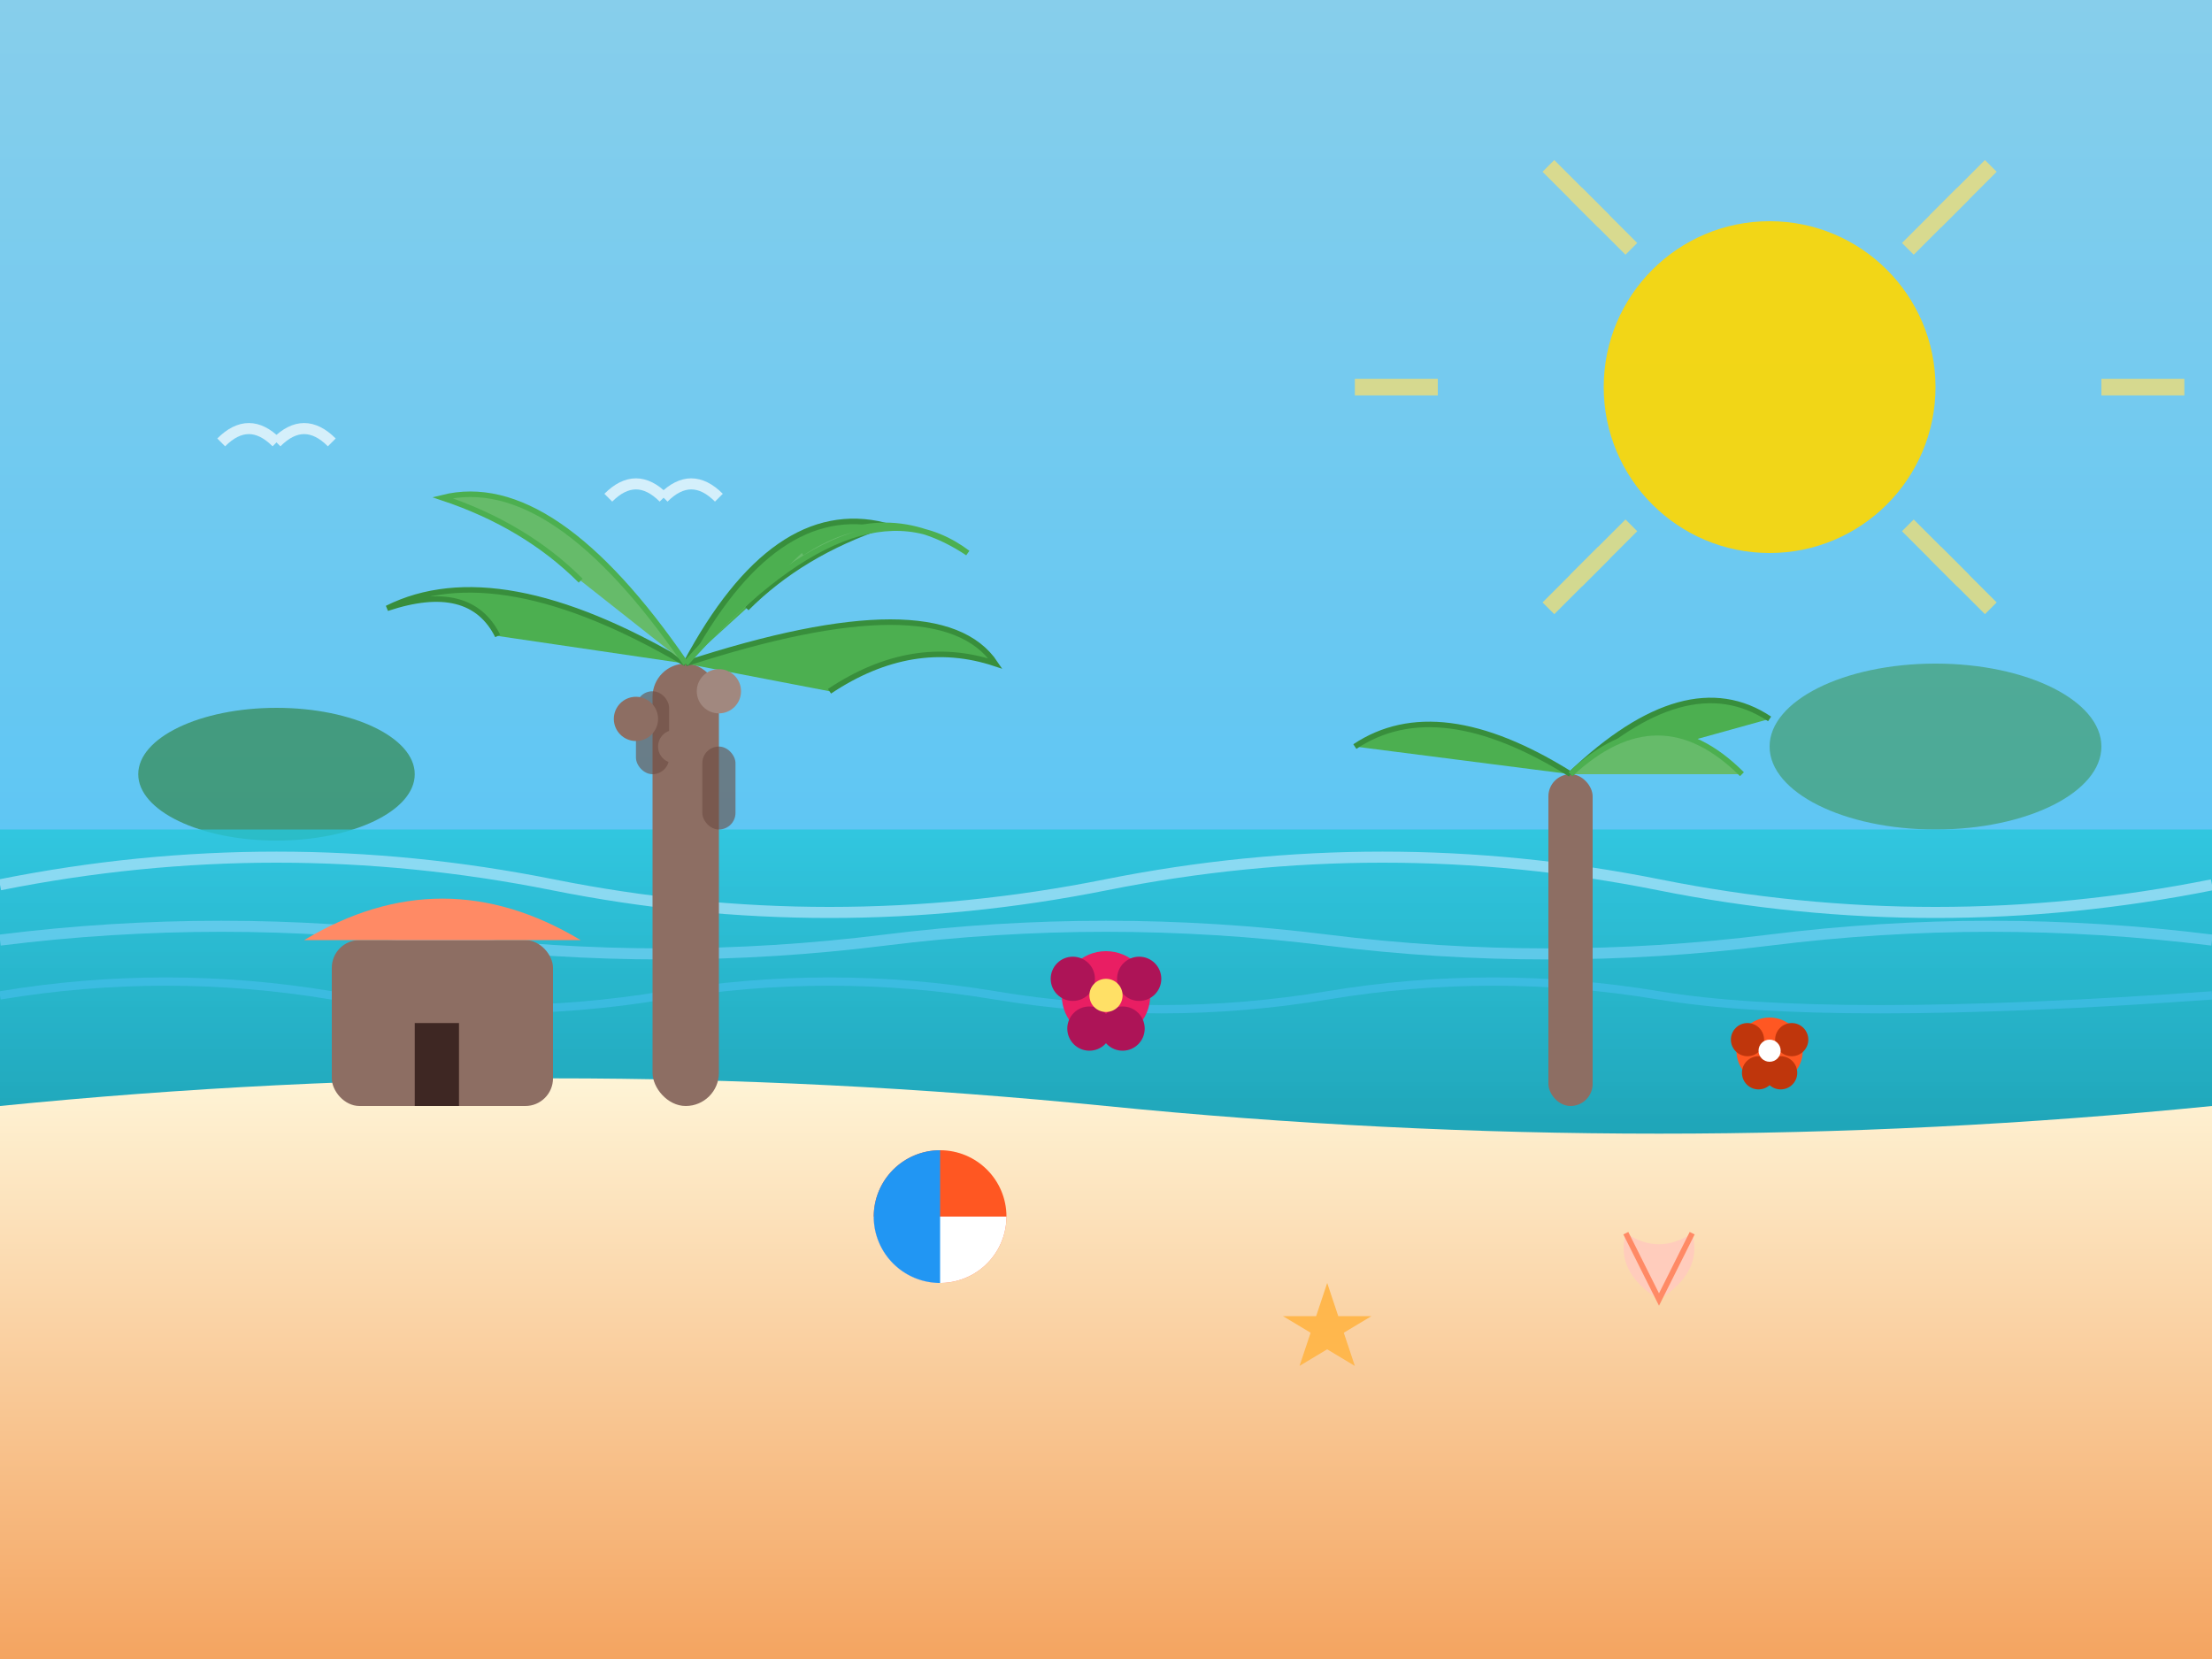 <svg width="100%" height="100%" viewBox="0 0 400 300" xmlns="http://www.w3.org/2000/svg">
  <rect x="0" y="0" width="400" height="300" fill="#333333" stroke="none"/>
  <defs>
    <!-- Sky gradient -->
    <linearGradient id="skyGradient" x1="0%" y1="0%" x2="0%" y2="100%">
      <stop offset="0%" style="stop-color:#87CEEB;stop-opacity:1" />
      <stop offset="70%" style="stop-color:#4FC3F7;stop-opacity:1" />
      <stop offset="100%" style="stop-color:#29B6F6;stop-opacity:1" />
    </linearGradient>
    
    <!-- Ocean gradient -->
    <linearGradient id="oceanGradient" x1="0%" y1="0%" x2="0%" y2="100%">
      <stop offset="0%" style="stop-color:#26C6DA;stop-opacity:0.8" />
      <stop offset="100%" style="stop-color:#006064;stop-opacity:1" />
    </linearGradient>
    
    <!-- Sand gradient -->
    <linearGradient id="sandGradient" x1="0%" y1="0%" x2="0%" y2="100%">
      <stop offset="0%" style="stop-color:#FFF8DC;stop-opacity:1" />
      <stop offset="100%" style="stop-color:#F4A460;stop-opacity:1" />
    </linearGradient>
  </defs>
  
  <!-- Sky background -->
  <rect width="400" height="300" fill="url(#skyGradient)"/>
  
  <!-- Sun with rays -->
  <circle cx="320" cy="70" r="30" fill="#FFD700" opacity="0.9"/>
  <g stroke="#FFE066" stroke-width="3" opacity="0.7">
    <line x1="290" y1="40" x2="280" y2="30"/>
    <line x1="290" y1="100" x2="280" y2="110"/>
    <line x1="350" y1="40" x2="360" y2="30"/>
    <line x1="350" y1="100" x2="360" y2="110"/>
    <line x1="260" y1="70" x2="245" y2="70"/>
    <line x1="380" y1="70" x2="395" y2="70"/>
    <line x1="295" y1="45" x2="285" y2="35"/>
    <line x1="345" y1="45" x2="355" y2="35"/>
    <line x1="295" y1="95" x2="285" y2="105"/>
    <line x1="345" y1="95" x2="355" y2="105"/>
  </g>
  
  <!-- Distant islands -->
  <ellipse cx="50" cy="140" rx="25" ry="12" fill="#2E7D32" opacity="0.6"/>
  <ellipse cx="350" cy="135" rx="30" ry="15" fill="#388E3C" opacity="0.5"/>
  
  <!-- Ocean -->
  <rect x="0" y="150" width="400" height="150" fill="url(#oceanGradient)"/>
  
  <!-- Ocean waves -->
  <path d="M0 160 Q50 150 100 160 T200 160 T300 160 T400 160" 
        stroke="#B3E5FC" stroke-width="2" fill="none" opacity="0.7"/>
  <path d="M0 170 Q40 165 80 170 T160 170 T240 170 T320 170 T400 170" 
        stroke="#81D4FA" stroke-width="2" fill="none" opacity="0.6"/>
  <path d="M0 180 Q30 175 60 180 T120 180 T180 180 T240 180 T300 180 T400 180" 
        stroke="#4FC3F7" stroke-width="1.5" fill="none" opacity="0.5"/>
  
  <!-- Beach sand -->
  <path d="M0 200 Q100 190 200 200 T400 200 L400 300 L0 300 Z" fill="url(#sandGradient)"/>
  
  <!-- Main palm tree -->
  <rect x="118" y="120" width="12" height="80" rx="6" fill="#8D6E63"/>
  <rect x="115" y="125" width="6" height="15" rx="3" fill="#6D4C41" opacity="0.6"/>
  <rect x="127" y="135" width="6" height="15" rx="3" fill="#6D4C41" opacity="0.6"/>
  
  <!-- Palm fronds -->
  <path d="M124 120 Q90 100 70 110 Q85 105 90 115" fill="#4CAF50" stroke="#388E3C" stroke-width="1"/>
  <path d="M124 120 Q140 90 160 95 Q145 100 135 110" fill="#4CAF50" stroke="#388E3C" stroke-width="1"/>
  <path d="M124 120 Q170 105 180 120 Q165 115 150 125" fill="#4CAF50" stroke="#388E3C" stroke-width="1"/>
  <path d="M124 120 Q100 85 80 90 Q95 95 105 105" fill="#66BB6A" stroke="#4CAF50" stroke-width="1"/>
  <path d="M124 120 Q155 85 175 100 Q160 90 145 100" fill="#66BB6A" stroke="#4CAF50" stroke-width="1"/>
  
  <!-- Coconuts -->
  <circle cx="115" cy="130" r="4" fill="#8D6E63"/>
  <circle cx="130" cy="125" r="4" fill="#A1887F"/>
  <circle cx="122" cy="135" r="3" fill="#8D6E63"/>
  
  <!-- Second smaller palm tree -->
  <rect x="280" y="140" width="8" height="60" rx="4" fill="#8D6E63"/>
  <path d="M284 140 Q260 125 245 135" fill="#4CAF50" stroke="#388E3C" stroke-width="1"/>
  <path d="M284 140 Q305 120 320 130" fill="#4CAF50" stroke="#388E3C" stroke-width="1"/>
  <path d="M284 140 Q300 125 315 140" fill="#66BB6A" stroke="#4CAF50" stroke-width="1"/>
  
  <!-- Tropical flowers -->
  <g transform="translate(200,180)">
    <circle r="8" fill="#E91E63"/>
    <circle cx="-6" cy="-3" r="4" fill="#AD1457"/>
    <circle cx="6" cy="-3" r="4" fill="#AD1457"/>
    <circle cx="-3" cy="6" r="4" fill="#AD1457"/>
    <circle cx="3" cy="6" r="4" fill="#AD1457"/>
    <circle r="3" fill="#FFE066"/>
  </g>
  
  <g transform="translate(320,190)">
    <circle r="6" fill="#FF5722"/>
    <circle cx="-4" cy="-2" r="3" fill="#BF360C"/>
    <circle cx="4" cy="-2" r="3" fill="#BF360C"/>
    <circle cx="-2" cy="4" r="3" fill="#BF360C"/>
    <circle cx="2" cy="4" r="3" fill="#BF360C"/>
    <circle r="2" fill="#FFF"/>
  </g>
  
  <!-- Tiki hut -->
  <rect x="60" y="170" width="40" height="30" rx="5" fill="#8D6E63"/>
  <path d="M55 170 Q80 155 105 170 Z" fill="#FF8A65"/>
  <rect x="75" y="185" width="8" height="15" fill="#3E2723"/>
  
  <!-- Beach accessories -->
  <!-- Beach ball -->
  <circle cx="170" cy="220" r="12" fill="#FF5722"/>
  <path d="M158 220 A12 12 0 0 0 182 220" fill="#FFF"/>
  <path d="M170 208 A12 12 0 0 0 170 232" fill="#2196F3"/>
  
  <!-- Starfish -->
  <g transform="translate(240,240)" fill="#FFB74D">
    <polygon points="0,-8 2,-2 8,-2 3,1 5,7 0,4 -5,7 -3,1 -8,-2 -2,-2"/>
  </g>
  
  <!-- Shell -->
  <g transform="translate(300,235)" fill="#FFCCBC">
    <path d="M0 0 Q-8 -5 -6 -12 Q0 -8 6 -12 Q8 -5 0 0 Z"/>
    <path d="M-6 -12 L0 0 L6 -12" stroke="#FF8A65" stroke-width="1" fill="none"/>
  </g>
  
  <!-- Seagulls -->
  <g stroke="#FFF" stroke-width="2" fill="none" opacity="0.7">
    <path d="M50 80 Q55 75 60 80"/>
    <path d="M50 80 Q45 75 40 80"/>
    <path d="M120 90 Q125 85 130 90"/>
    <path d="M120 90 Q115 85 110 90"/>
  </g>
</svg>
